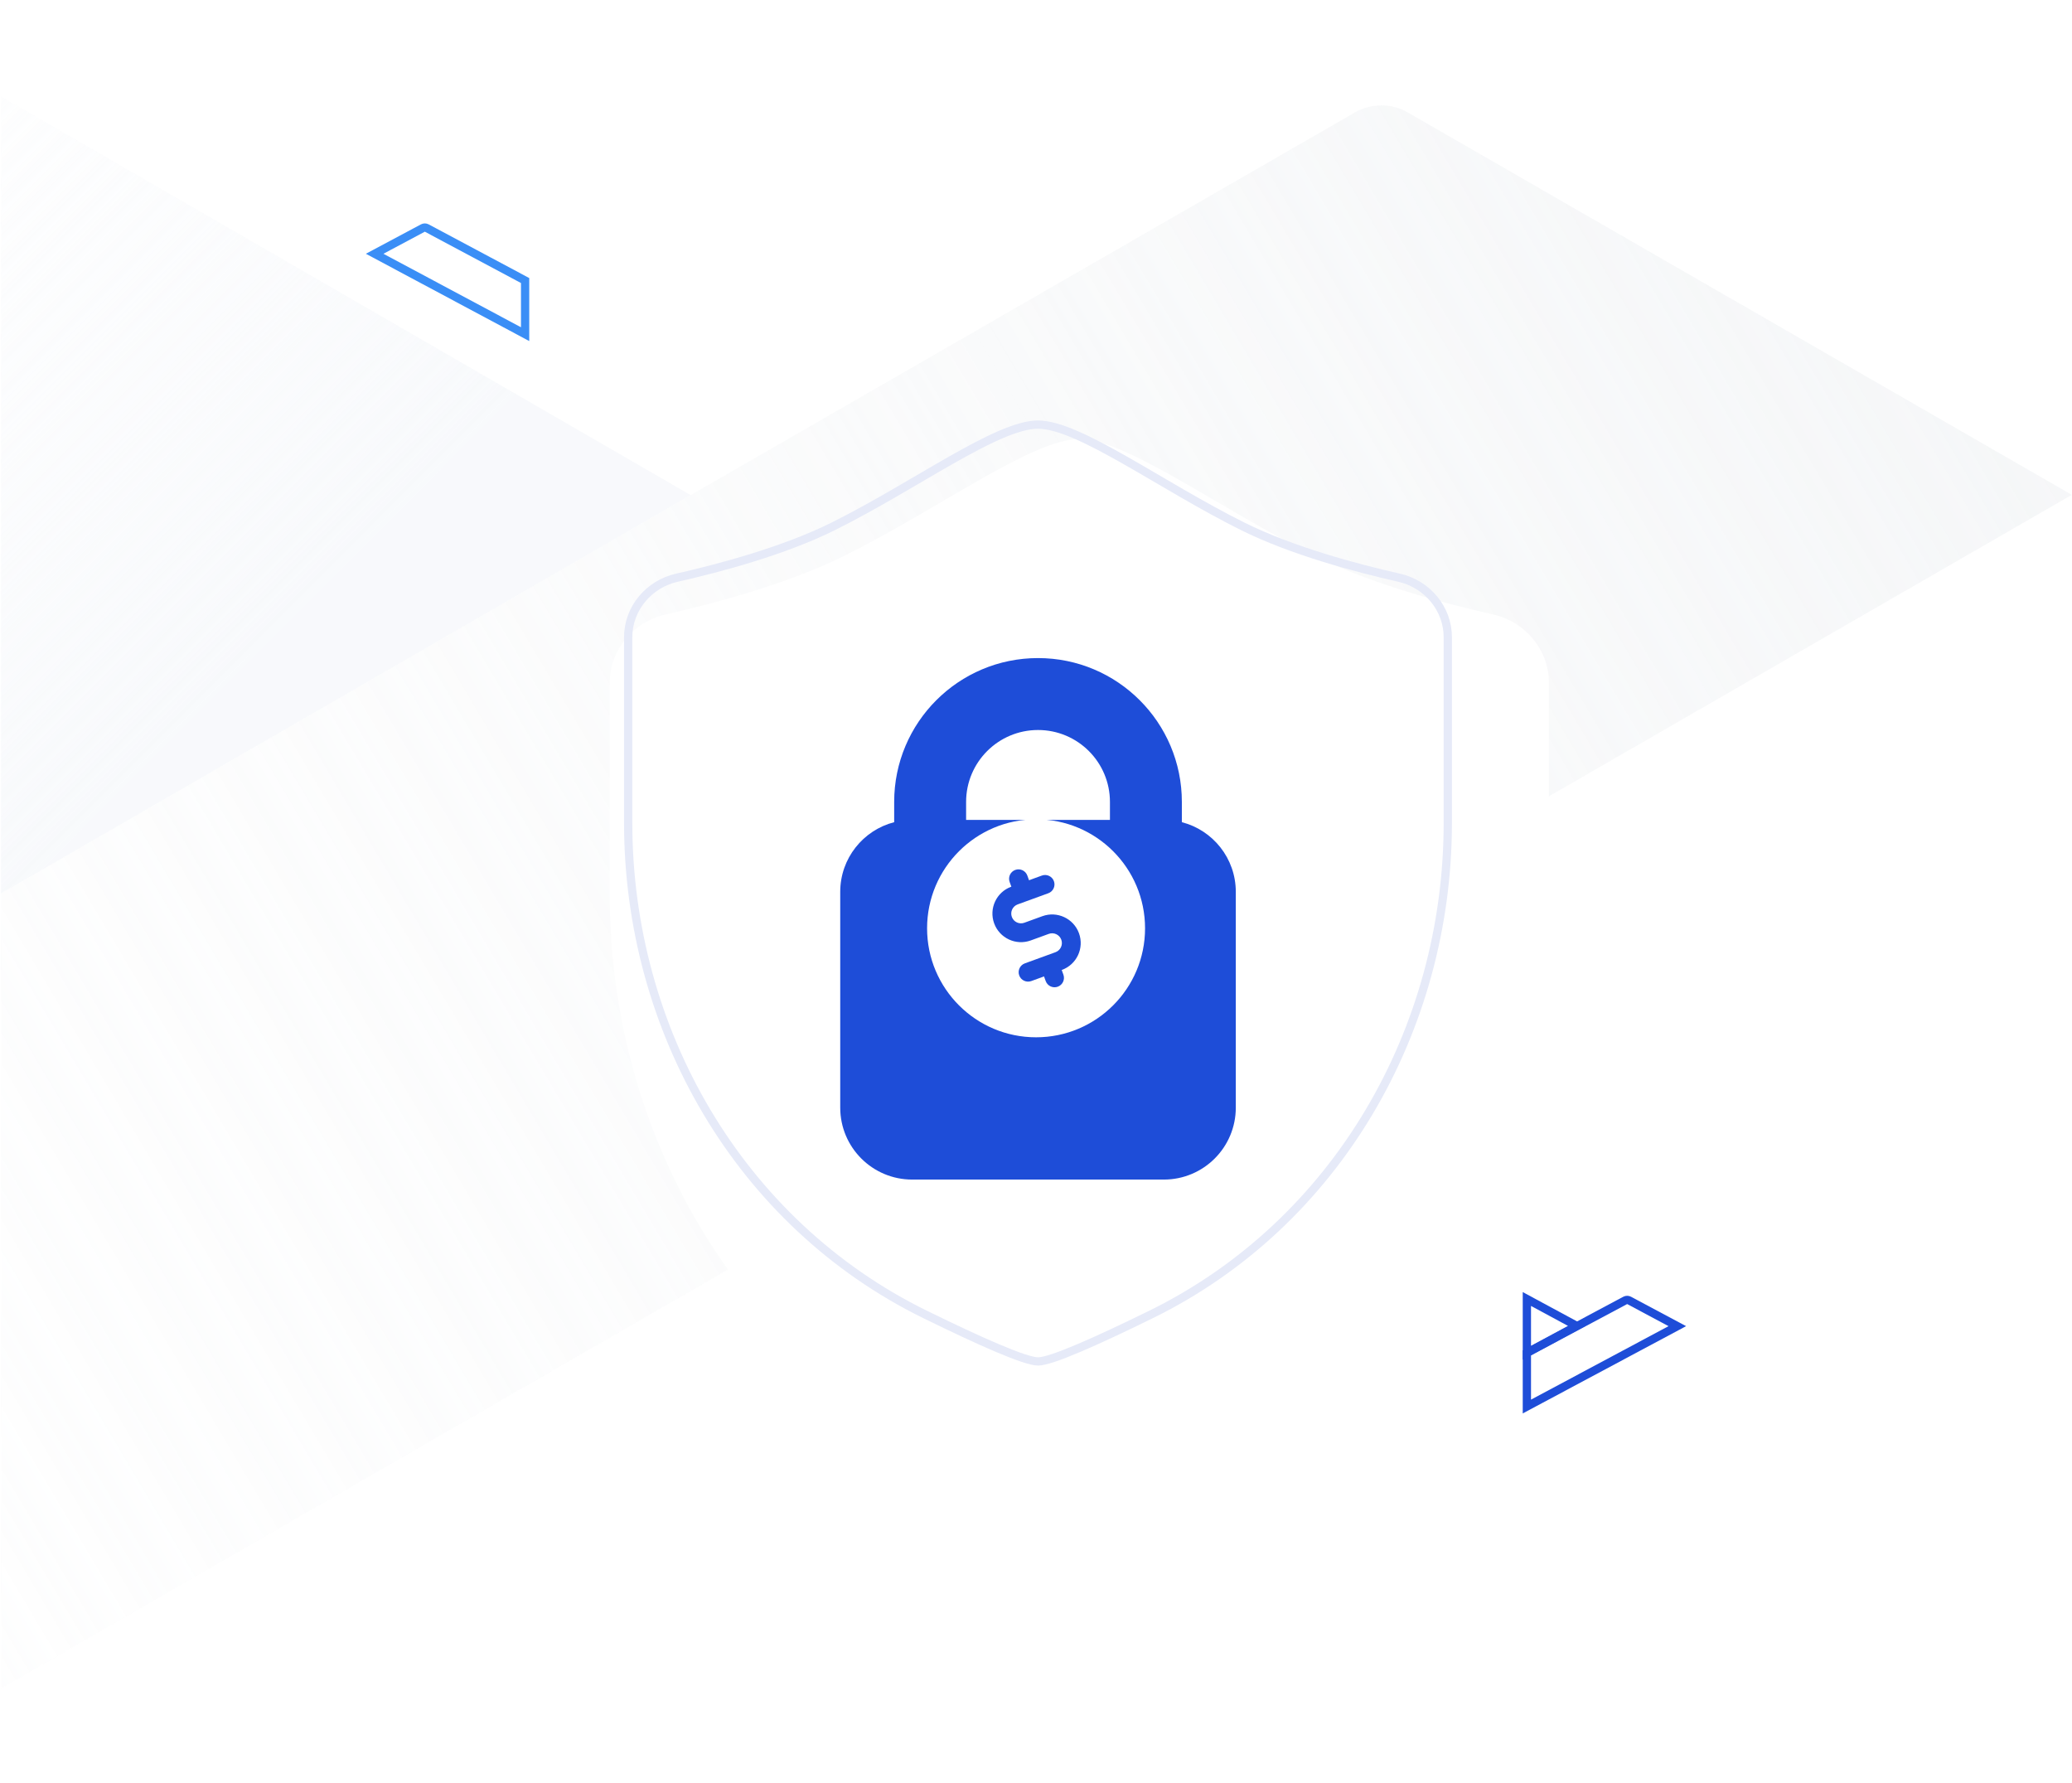 <svg width="501" height="431" viewBox="0 0 501 431" fill="none" xmlns="http://www.w3.org/2000/svg">
<g opacity="0.8">
<path d="M500.95 119.635L340.466 27.222C336.443 24.899 331.573 24.899 327.551 27.222L0.23 215.744V408.279L500.95 119.635Z" fill="url(#paint0_linear)"/>
<path d="M0.234 23.28L166.994 119.693L0.234 216V23.28Z" fill="url(#paint1_linear)"/>
</g>
<g filter="url(#filter0_d)">
<path d="M137.441 145.026C137.441 137.091 143.176 130.306 150.916 128.557C162.905 125.848 180.598 121.111 194.211 114.347C216.918 103.064 239.626 86.139 250.98 86.139C262.334 86.139 285.041 103.064 307.749 114.347C321.361 121.111 339.054 125.848 351.043 128.557C358.783 130.306 364.518 137.091 364.518 145.026V196.465C364.518 253.769 333.763 307.372 282.324 332.626C266.957 340.171 254.565 345.655 251.011 345.655C247.457 345.655 235.052 340.167 219.67 332.619C168.212 307.368 137.441 253.756 137.441 196.437V145.026Z" fill="white"/>
</g>
<path d="M151.891 154.046C151.891 147.121 156.895 141.199 163.65 139.672C174.114 137.308 189.555 133.174 201.435 127.271C221.253 117.423 241.071 102.652 250.98 102.652C260.889 102.652 280.707 117.423 300.525 127.271C312.406 133.174 327.847 137.308 338.31 139.672C345.065 141.199 350.07 147.121 350.07 154.046V198.939C350.07 248.951 323.229 295.732 278.336 317.772C264.924 324.357 254.109 329.143 251.008 329.143C247.906 329.143 237.08 324.354 223.655 317.766C178.746 295.729 151.891 248.939 151.891 198.915V154.046Z" stroke="#E6EAF8" stroke-width="2" stroke-linejoin="round"/>
<g filter="url(#filter1_d)">
<path fill-rule="evenodd" clip-rule="evenodd" d="M216.208 179.565C216.208 160.357 231.779 144.785 250.988 144.785C270.196 144.785 285.767 160.357 285.767 179.565V184.46C293.267 186.391 298.809 193.2 298.809 201.302V253.472C298.809 263.076 291.023 270.862 281.419 270.862H220.554C210.95 270.862 203.164 263.076 203.164 253.472V201.302C203.164 193.199 208.707 186.39 216.208 184.46V179.565ZM233.599 179.564C233.599 169.96 241.385 162.175 250.989 162.175C260.593 162.175 268.379 169.96 268.379 179.564V183.912H233.599V179.564Z" fill="#1E4DD8"/>
</g>
<circle cx="250.517" cy="224.427" r="26.352" fill="white"/>
<path d="M253.473 215.954C254.654 215.524 255.263 214.218 254.833 213.037C254.403 211.856 253.097 211.247 251.916 211.677L253.473 215.954ZM247.803 232.905C246.622 233.334 246.013 234.64 246.443 235.822C246.873 237.003 248.179 237.612 249.36 237.182L247.803 232.905ZM251.916 211.677L244.511 214.372L246.068 218.649L253.473 215.954L251.916 211.677ZM249.239 227.361L253.594 225.775L252.038 221.498L247.682 223.083L249.239 227.361ZM255.208 230.209L247.803 232.905L249.36 237.182L256.765 234.487L255.208 230.209ZM256.618 227.185C257.064 228.41 256.433 229.764 255.208 230.209L256.765 234.487C260.352 233.181 262.201 229.215 260.896 225.629L256.618 227.185ZM253.594 225.775C254.819 225.329 256.173 225.961 256.618 227.185L260.896 225.629C259.59 222.042 255.624 220.192 252.038 221.498L253.594 225.775ZM240.38 223.23C241.686 226.817 245.652 228.666 249.239 227.361L247.682 223.083C246.457 223.529 245.103 222.898 244.658 221.673L240.38 223.23ZM244.511 214.372C240.924 215.677 239.075 219.643 240.38 223.23L244.658 221.673C244.212 220.449 244.843 219.095 246.068 218.649L244.511 214.372Z" fill="#1E4DD8"/>
<path d="M248.404 211.673C247.974 210.492 246.668 209.883 245.487 210.313C244.306 210.742 243.697 212.048 244.127 213.23L248.404 211.673ZM252.847 237.186C253.276 238.368 254.582 238.977 255.764 238.547C256.945 238.117 257.554 236.811 257.124 235.63L252.847 237.186ZM249.593 214.94L248.404 211.673L244.127 213.23L245.316 216.496L249.593 214.94ZM251.658 233.92L252.847 237.186L257.124 235.63L255.935 232.363L251.658 233.92Z" fill="#1E4DD8"/>
<path d="M405.57 320.611L393.91 314.388C393.618 314.232 393.264 314.232 392.972 314.388L369.191 327.083V340.047L405.57 320.611Z" stroke="#1E4DD8" stroke-width="2"/>
<path d="M369.191 314.047L381.237 320.55L369.191 327.047V314.047Z" stroke="#1E4DD8" stroke-width="2"/>
<path d="M90.59 61.351L102.25 55.129C102.542 54.972 102.896 54.972 103.188 55.129L126.969 67.823V80.787L90.59 61.351Z" stroke="#3A8EF6" stroke-width="2"/>
<defs>
<filter id="filter0_d" x="127.441" y="86.139" width="267.077" height="299.516" filterUnits="userSpaceOnUse" color-interpolation-filters="sRGB">
<feFlood flood-opacity="0" result="BackgroundImageFix"/>
<feColorMatrix in="SourceAlpha" type="matrix" values="0 0 0 0 0 0 0 0 0 0 0 0 0 0 0 0 0 0 127 0"/>
<feOffset dx="10" dy="20"/>
<feGaussianBlur stdDeviation="10"/>
<feColorMatrix type="matrix" values="0 0 0 0 0.9 0 0 0 0 0.912 0 0 0 0 0.925 0 0 0 0.5 0"/>
<feBlend mode="normal" in2="BackgroundImageFix" result="effect1_dropShadow"/>
<feBlend mode="normal" in="SourceGraphic" in2="effect1_dropShadow" result="shape"/>
</filter>
<filter id="filter1_d" x="179.311" y="135.244" width="143.351" height="173.784" filterUnits="userSpaceOnUse" color-interpolation-filters="sRGB">
<feFlood flood-opacity="0" result="BackgroundImageFix"/>
<feColorMatrix in="SourceAlpha" type="matrix" values="0 0 0 0 0 0 0 0 0 0 0 0 0 0 0 0 0 0 127 0"/>
<feOffset dy="14.312"/>
<feGaussianBlur stdDeviation="11.927"/>
<feColorMatrix type="matrix" values="0 0 0 0 0.517 0 0 0 0 0.6 0 0 0 0 0.833 0 0 0 0.75 0"/>
<feBlend mode="normal" in2="BackgroundImageFix" result="effect1_dropShadow"/>
<feBlend mode="normal" in="SourceGraphic" in2="effect1_dropShadow" result="shape"/>
</filter>
<linearGradient id="paint0_linear" x1="578.646" y1="96.115" x2="-265.324" y2="597.6" gradientUnits="userSpaceOnUse">
<stop stop-color="#F1F3F5"/>
<stop offset="1" stop-color="white" stop-opacity="0"/>
</linearGradient>
<linearGradient id="paint1_linear" x1="94.315" y1="198.87" x2="-134.668" y2="-29.591" gradientUnits="userSpaceOnUse">
<stop offset="0.158" stop-color="#F6F8FB"/>
<stop offset="1" stop-color="white" stop-opacity="0"/>
</linearGradient>
</defs>
</svg>
